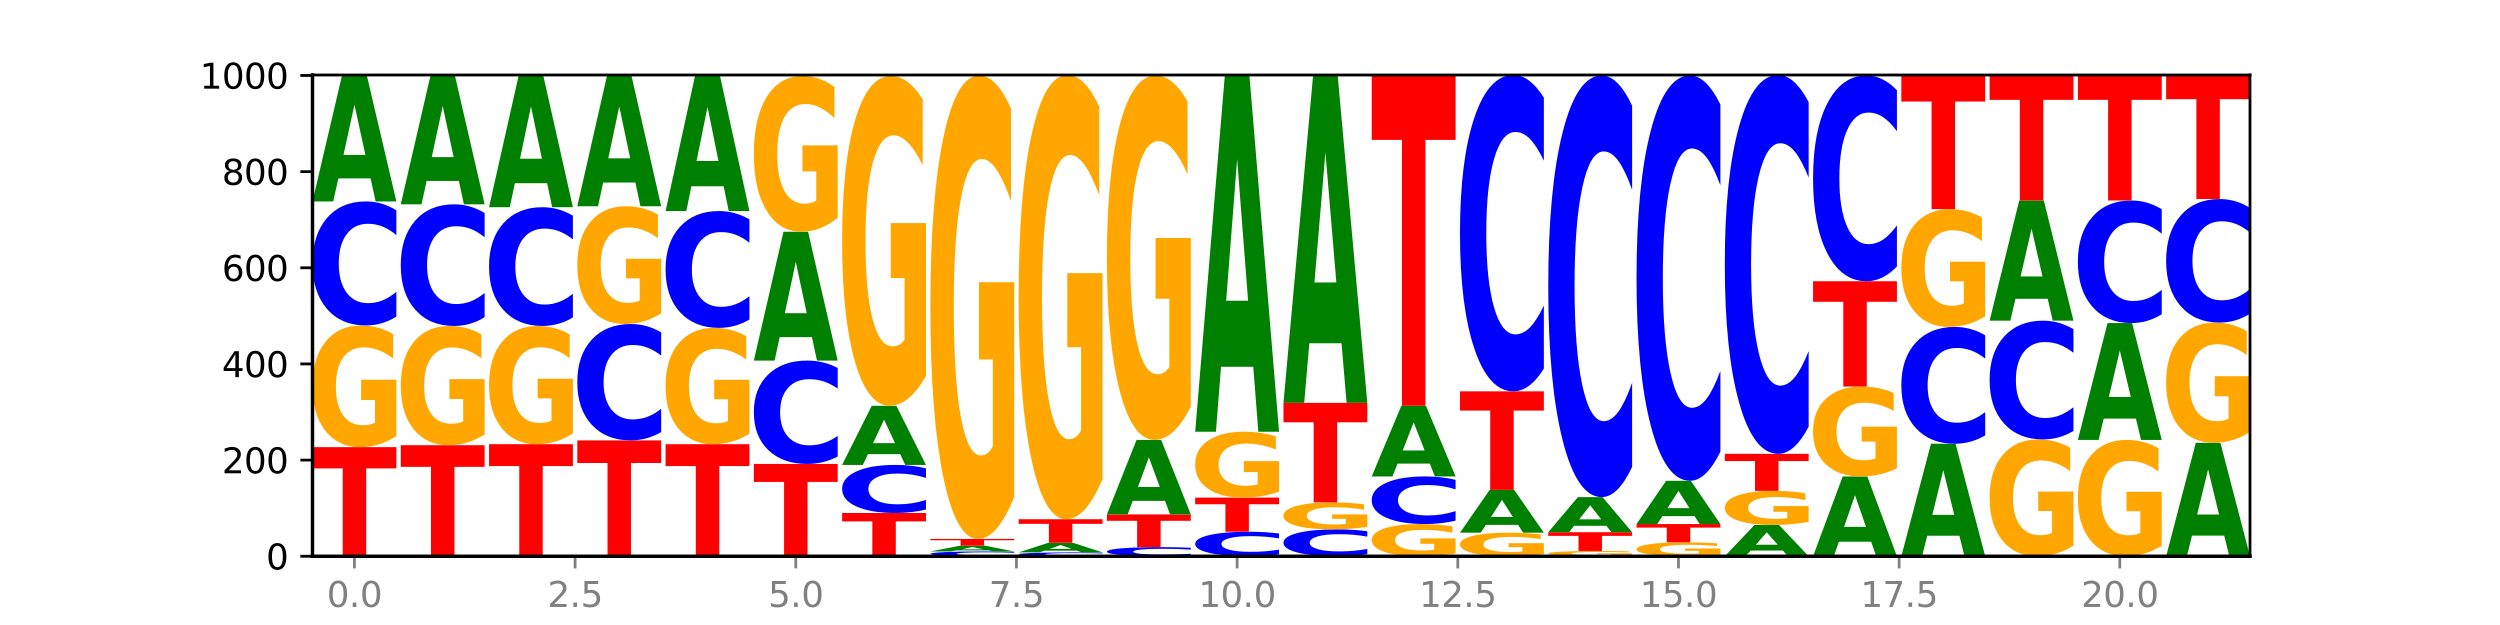 <?xml version="1.0" encoding="utf-8" standalone="no"?>
<!DOCTYPE svg PUBLIC "-//W3C//DTD SVG 1.1//EN"
  "http://www.w3.org/Graphics/SVG/1.1/DTD/svg11.dtd">
<svg xmlns:xlink="http://www.w3.org/1999/xlink" width="720pt" height="180pt" viewBox="0 0 720 180" xmlns="http://www.w3.org/2000/svg" version="1.1">
 <defs>
  <style type="text/css">*{stroke-linejoin: round; stroke-linecap: butt}</style>
 </defs>
 <g id="figure_1">
  <g id="patch_1">
   <path d="M 0 180 
L 720 180 
L 720 0 
L 0 0 
z
" style="fill: #ffffff"/>
  </g>
  <g id="axes_1">
   <g id="patch_2">
    <path d="M 90 160.2 
L 648 160.2 
L 648 21.6 
L 90 21.6 
z
" style="fill: #ffffff"/>
   </g>
   <g id="line2d_1">
    <path d="M 90 160.2 
L 648 160.2 
" clip-path="url(#p406458eb1f)" style="fill: none; stroke: #000000; stroke-width: 0.5; stroke-linecap: square"/>
   </g>
   <g id="patch_3">
    <path d="M 90 128.769 
L 114.15 128.769 
L 114.15 134.899 
L 105.462 134.899 
L 105.462 160.2 
L 98.705 160.2 
L 98.705 134.899 
L 90 134.899 
L 90 128.769 
z
" clip-path="url(#p406458eb1f)" style="fill: #ff0000"/>
   </g>
   <g id="patch_4">
    <path d="M 114.15 125.6 
Q 111.715 127.184 109.095 127.98 
Q 106.475 128.769 103.683 128.769 
Q 97.372 128.769 93.686 124.051 
Q 90 119.333 90 111.265 
Q 90 103.102 93.751 98.42 
Q 97.507 93.738 104.04 93.738 
Q 106.557 93.738 108.862 94.375 
Q 111.173 95.005 113.219 96.249 
L 113.219 103.232 
Q 111.109 101.633 109.019 100.844 
Q 106.93 100.048 104.83 100.048 
Q 100.944 100.048 98.839 102.957 
Q 96.733 105.859 96.733 111.265 
Q 96.733 116.62 98.763 119.543 
Q 100.792 122.459 104.527 122.459 
Q 105.545 122.459 106.416 122.293 
Q 107.287 122.119 107.98 121.757 
L 107.98 115.201 
L 104.002 115.201 
L 104.002 109.362 
L 114.15 109.362 
L 114.15 125.6 
z
" clip-path="url(#p406458eb1f)" style="fill: #ffa600"/>
   </g>
   <g id="patch_5">
    <path d="M 114.15 91.178 
Q 112.13 92.447 109.946 93.089 
Q 107.761 93.738 105.382 93.738 
Q 98.287 93.738 94.144 88.927 
Q 90 84.116 90 75.888 
Q 90 67.631 94.144 62.827 
Q 98.287 58.015 105.382 58.015 
Q 107.761 58.015 109.946 58.665 
Q 112.13 59.307 114.15 60.576 
L 114.15 67.697 
Q 112.112 66.015 110.134 65.232 
Q 108.157 64.45 105.972 64.45 
Q 102.054 64.45 99.809 67.498 
Q 97.569 70.538 97.569 75.888 
Q 97.569 81.216 99.809 84.263 
Q 102.054 87.304 105.972 87.304 
Q 108.157 87.304 110.134 86.522 
Q 112.112 85.732 114.15 84.049 
L 114.15 91.178 
z
" clip-path="url(#p406458eb1f)" style="fill: #0000ff"/>
   </g>
   <g id="patch_6">
    <path d="M 106.729 51.382 
L 97.441 51.382 
L 95.975 58.015 
L 90 58.015 
L 98.532 21.6 
L 105.618 21.6 
L 114.15 58.015 
L 108.181 58.015 
L 106.729 51.382 
z
M 98.922 44.623 
L 105.233 44.623 
L 102.083 30.138 
L 98.922 44.623 
z
" clip-path="url(#p406458eb1f)" style="fill: #008000"/>
   </g>
   <g id="patch_7">
    <path d="M 115.421 128.215 
L 139.572 128.215 
L 139.572 134.453 
L 130.883 134.453 
L 130.883 160.2 
L 124.127 160.2 
L 124.127 134.453 
L 115.421 134.453 
L 115.421 128.215 
z
" clip-path="url(#p406458eb1f)" style="fill: #ff0000"/>
   </g>
   <g id="patch_8">
    <path d="M 139.572 125.109 
Q 137.136 126.662 134.517 127.442 
Q 131.897 128.215 129.104 128.215 
Q 122.793 128.215 119.107 123.591 
Q 115.421 118.966 115.421 111.057 
Q 115.421 103.056 119.172 98.466 
Q 122.928 93.877 129.461 93.877 
Q 131.978 93.877 134.284 94.501 
Q 136.595 95.118 138.641 96.338 
L 138.641 103.183 
Q 136.53 101.616 134.441 100.843 
Q 132.352 100.062 130.252 100.062 
Q 126.365 100.062 124.26 102.914 
Q 122.154 105.758 122.154 111.057 
Q 122.154 116.306 124.184 119.171 
Q 126.214 122.03 129.948 122.03 
Q 130.966 122.03 131.837 121.867 
Q 132.709 121.697 133.402 121.342 
L 133.402 114.916 
L 129.423 114.916 
L 129.423 109.191 
L 139.572 109.191 
L 139.572 125.109 
z
" clip-path="url(#p406458eb1f)" style="fill: #ffa600"/>
   </g>
   <g id="patch_9">
    <path d="M 139.572 91.366 
Q 137.552 92.611 135.367 93.24 
Q 133.183 93.877 130.804 93.877 
Q 123.709 93.877 119.565 89.159 
Q 115.421 84.441 115.421 76.372 
Q 115.421 68.275 119.565 63.564 
Q 123.709 58.846 130.804 58.846 
Q 133.183 58.846 135.367 59.483 
Q 137.552 60.113 139.572 61.357 
L 139.572 68.34 
Q 137.533 66.69 135.556 65.923 
Q 133.578 65.156 131.394 65.156 
Q 127.475 65.156 125.23 68.145 
Q 122.991 71.126 122.991 76.372 
Q 122.991 81.597 125.23 84.586 
Q 127.475 87.567 131.394 87.567 
Q 133.578 87.567 135.556 86.8 
Q 137.533 86.026 139.572 84.376 
L 139.572 91.366 
z
" clip-path="url(#p406458eb1f)" style="fill: #0000ff"/>
   </g>
   <g id="patch_10">
    <path d="M 132.15 52.112 
L 122.863 52.112 
L 121.396 58.846 
L 115.421 58.846 
L 123.954 21.877 
L 131.039 21.877 
L 139.572 58.846 
L 133.602 58.846 
L 132.15 52.112 
z
M 124.344 45.25 
L 130.654 45.25 
L 127.504 30.545 
L 124.344 45.25 
z
" clip-path="url(#p406458eb1f)" style="fill: #008000"/>
   </g>
   <g id="patch_11">
    <path d="M 140.843 127.938 
L 164.993 127.938 
L 164.993 134.23 
L 156.305 134.23 
L 156.305 160.2 
L 149.548 160.2 
L 149.548 134.23 
L 140.843 134.23 
L 140.843 127.938 
z
" clip-path="url(#p406458eb1f)" style="fill: #ff0000"/>
   </g>
   <g id="patch_12">
    <path d="M 164.993 124.857 
Q 162.558 126.398 159.938 127.172 
Q 157.318 127.938 154.525 127.938 
Q 148.215 127.938 144.529 123.351 
Q 140.843 118.763 140.843 110.918 
Q 140.843 102.982 144.594 98.429 
Q 148.35 93.877 154.883 93.877 
Q 157.4 93.877 159.705 94.496 
Q 162.016 95.108 164.062 96.318 
L 164.062 103.108 
Q 161.951 101.553 159.862 100.786 
Q 157.773 100.012 155.673 100.012 
Q 151.787 100.012 149.681 102.841 
Q 147.576 105.662 147.576 110.918 
Q 147.576 116.125 149.606 118.967 
Q 151.635 121.803 155.37 121.803 
Q 156.387 121.803 157.259 121.641 
Q 158.13 121.472 158.823 121.121 
L 158.823 114.746 
L 154.845 114.746 
L 154.845 109.068 
L 164.993 109.068 
L 164.993 124.857 
z
" clip-path="url(#p406458eb1f)" style="fill: #ffa600"/>
   </g>
   <g id="patch_13">
    <path d="M 164.993 91.425 
Q 162.973 92.641 160.789 93.255 
Q 158.604 93.877 156.225 93.877 
Q 149.13 93.877 144.987 89.271 
Q 140.843 84.665 140.843 76.788 
Q 140.843 68.882 144.987 64.283 
Q 149.13 59.677 156.225 59.677 
Q 158.604 59.677 160.789 60.299 
Q 162.973 60.913 164.993 62.128 
L 164.993 68.946 
Q 162.955 67.335 160.977 66.586 
Q 159 65.837 156.815 65.837 
Q 152.897 65.837 150.651 68.755 
Q 148.412 71.666 148.412 76.788 
Q 148.412 81.888 150.651 84.806 
Q 152.897 87.717 156.815 87.717 
Q 159 87.717 160.977 86.968 
Q 162.955 86.212 164.993 84.601 
L 164.993 91.425 
z
" clip-path="url(#p406458eb1f)" style="fill: #0000ff"/>
   </g>
   <g id="patch_14">
    <path d="M 157.572 52.766 
L 148.284 52.766 
L 146.817 59.677 
L 140.843 59.677 
L 149.375 21.738 
L 156.461 21.738 
L 164.993 59.677 
L 159.023 59.677 
L 157.572 52.766 
z
M 149.765 45.724 
L 156.076 45.724 
L 152.925 30.634 
L 149.765 45.724 
z
" clip-path="url(#p406458eb1f)" style="fill: #008000"/>
   </g>
   <g id="patch_15">
    <path d="M 166.264 126.831 
L 190.415 126.831 
L 190.415 133.339 
L 181.726 133.339 
L 181.726 160.2 
L 174.97 160.2 
L 174.97 133.339 
L 166.264 133.339 
L 166.264 126.831 
z
" clip-path="url(#p406458eb1f)" style="fill: #ff0000"/>
   </g>
   <g id="patch_16">
    <path d="M 190.415 124.429 
Q 188.394 125.619 186.21 126.222 
Q 184.026 126.831 181.646 126.831 
Q 174.552 126.831 170.408 122.318 
Q 166.264 117.805 166.264 110.087 
Q 166.264 102.342 170.408 97.836 
Q 174.552 93.323 181.646 93.323 
Q 184.026 93.323 186.21 93.932 
Q 188.394 94.534 190.415 95.725 
L 190.415 102.404 
Q 188.376 100.826 186.399 100.092 
Q 184.421 99.359 182.237 99.359 
Q 178.318 99.359 176.073 102.217 
Q 173.834 105.069 173.834 110.087 
Q 173.834 115.085 176.073 117.943 
Q 178.318 120.795 182.237 120.795 
Q 184.421 120.795 186.399 120.061 
Q 188.376 119.321 190.415 117.743 
L 190.415 124.429 
z
" clip-path="url(#p406458eb1f)" style="fill: #0000ff"/>
   </g>
   <g id="patch_17">
    <path d="M 190.415 90.254 
Q 187.979 91.788 185.359 92.559 
Q 182.74 93.323 179.947 93.323 
Q 173.636 93.323 169.95 88.754 
Q 166.264 84.185 166.264 76.372 
Q 166.264 68.468 170.015 63.934 
Q 173.771 59.4 180.304 59.4 
Q 182.821 59.4 185.127 60.017 
Q 187.438 60.626 189.484 61.832 
L 189.484 68.594 
Q 187.373 67.045 185.284 66.281 
Q 183.194 65.51 181.094 65.51 
Q 177.208 65.51 175.103 68.327 
Q 172.997 71.137 172.997 76.372 
Q 172.997 81.558 175.027 84.389 
Q 177.057 87.213 180.791 87.213 
Q 181.809 87.213 182.68 87.051 
Q 183.552 86.883 184.244 86.533 
L 184.244 80.184 
L 180.266 80.184 
L 180.266 74.529 
L 190.415 74.529 
L 190.415 90.254 
z
" clip-path="url(#p406458eb1f)" style="fill: #ffa600"/>
   </g>
   <g id="patch_18">
    <path d="M 182.993 52.564 
L 173.705 52.564 
L 172.239 59.4 
L 166.264 59.4 
L 174.797 21.877 
L 181.882 21.877 
L 190.415 59.4 
L 184.445 59.4 
L 182.993 52.564 
z
M 175.187 45.6 
L 181.497 45.6 
L 178.347 30.675 
L 175.187 45.6 
z
" clip-path="url(#p406458eb1f)" style="fill: #008000"/>
   </g>
   <g id="patch_19">
    <path d="M 191.686 127.938 
L 215.836 127.938 
L 215.836 134.23 
L 207.147 134.23 
L 207.147 160.2 
L 200.391 160.2 
L 200.391 134.23 
L 191.686 134.23 
L 191.686 127.938 
z
" clip-path="url(#p406458eb1f)" style="fill: #ff0000"/>
   </g>
   <g id="patch_20">
    <path d="M 215.836 124.907 
Q 213.4 126.423 210.781 127.184 
Q 208.161 127.938 205.368 127.938 
Q 199.057 127.938 195.372 123.426 
Q 191.686 118.913 191.686 111.195 
Q 191.686 103.387 195.436 98.909 
Q 199.193 94.431 205.726 94.431 
Q 208.242 94.431 210.548 95.04 
Q 212.859 95.642 214.905 96.833 
L 214.905 103.512 
Q 212.794 101.982 210.705 101.228 
Q 208.616 100.466 206.516 100.466 
Q 202.63 100.466 200.524 103.249 
Q 198.419 106.025 198.419 111.195 
Q 198.419 116.317 200.448 119.113 
Q 202.478 121.903 206.213 121.903 
Q 207.23 121.903 208.102 121.744 
Q 208.973 121.577 209.666 121.231 
L 209.666 114.96 
L 205.688 114.96 
L 205.688 109.375 
L 215.836 109.375 
L 215.836 124.907 
z
" clip-path="url(#p406458eb1f)" style="fill: #ffa600"/>
   </g>
   <g id="patch_21">
    <path d="M 215.836 92.019 
Q 213.816 93.214 211.631 93.819 
Q 209.447 94.431 207.068 94.431 
Q 199.973 94.431 195.829 89.899 
Q 191.686 85.368 191.686 77.618 
Q 191.686 69.841 195.829 65.316 
Q 199.973 60.785 207.068 60.785 
Q 209.447 60.785 211.631 61.396 
Q 213.816 62.001 215.836 63.196 
L 215.836 69.903 
Q 213.798 68.319 211.82 67.582 
Q 209.843 66.845 207.658 66.845 
Q 203.74 66.845 201.494 69.716 
Q 199.255 72.579 199.255 77.618 
Q 199.255 82.636 201.494 85.507 
Q 203.74 88.37 207.658 88.37 
Q 209.843 88.37 211.82 87.633 
Q 213.798 86.89 215.836 85.305 
L 215.836 92.019 
z
" clip-path="url(#p406458eb1f)" style="fill: #0000ff"/>
   </g>
   <g id="patch_22">
    <path d="M 208.415 53.646 
L 199.127 53.646 
L 197.66 60.785 
L 191.686 60.785 
L 200.218 21.6 
L 207.304 21.6 
L 215.836 60.785 
L 209.866 60.785 
L 208.415 53.646 
z
M 200.608 46.374 
L 206.918 46.374 
L 203.768 30.787 
L 200.608 46.374 
z
" clip-path="url(#p406458eb1f)" style="fill: #008000"/>
   </g>
   <g id="patch_23">
    <path d="M 217.107 133.615 
L 241.257 133.615 
L 241.257 138.8 
L 232.569 138.8 
L 232.569 160.2 
L 225.812 160.2 
L 225.812 138.8 
L 217.107 138.8 
L 217.107 133.615 
z
" clip-path="url(#p406458eb1f)" style="fill: #ff0000"/>
   </g>
   <g id="patch_24">
    <path d="M 241.257 131.482 
Q 239.237 132.539 237.053 133.074 
Q 234.868 133.615 232.489 133.615 
Q 225.394 133.615 221.251 129.606 
Q 217.107 125.597 217.107 118.74 
Q 217.107 111.859 221.251 107.856 
Q 225.394 103.846 232.489 103.846 
Q 234.868 103.846 237.053 104.387 
Q 239.237 104.922 241.257 105.98 
L 241.257 111.914 
Q 239.219 110.512 237.241 109.86 
Q 235.264 109.208 233.08 109.208 
Q 229.161 109.208 226.916 111.748 
Q 224.676 114.282 224.676 118.74 
Q 224.676 123.18 226.916 125.72 
Q 229.161 128.253 233.08 128.253 
Q 235.264 128.253 237.241 127.601 
Q 239.219 126.943 241.257 125.541 
L 241.257 131.482 
z
" clip-path="url(#p406458eb1f)" style="fill: #0000ff"/>
   </g>
   <g id="patch_25">
    <path d="M 233.836 97.086 
L 224.548 97.086 
L 223.082 103.846 
L 217.107 103.846 
L 225.639 66.738 
L 232.725 66.738 
L 241.257 103.846 
L 235.288 103.846 
L 233.836 97.086 
z
M 226.03 90.199 
L 232.34 90.199 
L 229.19 75.439 
L 226.03 90.199 
z
" clip-path="url(#p406458eb1f)" style="fill: #008000"/>
   </g>
   <g id="patch_26">
    <path d="M 241.257 62.68 
Q 238.822 64.709 236.202 65.728 
Q 233.583 66.738 230.79 66.738 
Q 224.479 66.738 220.793 60.696 
Q 217.107 54.654 217.107 44.322 
Q 217.107 33.868 220.858 27.873 
Q 224.614 21.877 231.147 21.877 
Q 233.664 21.877 235.969 22.692 
Q 238.281 23.499 240.326 25.093 
L 240.326 34.035 
Q 238.216 31.987 236.126 30.977 
Q 234.037 29.958 231.937 29.958 
Q 228.051 29.958 225.946 33.683 
Q 223.84 37.399 223.84 44.322 
Q 223.84 51.179 225.87 54.923 
Q 227.899 58.658 231.634 58.658 
Q 232.652 58.658 233.523 58.444 
Q 234.394 58.222 235.087 57.759 
L 235.087 49.363 
L 231.109 49.363 
L 231.109 41.884 
L 241.257 41.884 
L 241.257 62.68 
z
" clip-path="url(#p406458eb1f)" style="fill: #ffa600"/>
   </g>
   <g id="patch_27">
    <path d="M 242.528 147.738 
L 266.679 147.738 
L 266.679 150.169 
L 257.99 150.169 
L 257.99 160.2 
L 251.234 160.2 
L 251.234 150.169 
L 242.528 150.169 
L 242.528 147.738 
z
" clip-path="url(#p406458eb1f)" style="fill: #ff0000"/>
   </g>
   <g id="patch_28">
    <path d="M 266.679 146.746 
Q 264.659 147.238 262.474 147.487 
Q 260.29 147.738 257.911 147.738 
Q 250.816 147.738 246.672 145.874 
Q 242.528 144.009 242.528 140.82 
Q 242.528 137.619 246.672 135.757 
Q 250.816 133.892 257.911 133.892 
Q 260.29 133.892 262.474 134.144 
Q 264.659 134.393 266.679 134.885 
L 266.679 137.645 
Q 264.64 136.993 262.663 136.69 
Q 260.685 136.386 258.501 136.386 
Q 254.582 136.386 252.337 137.568 
Q 250.098 138.746 250.098 140.82 
Q 250.098 142.885 252.337 144.066 
Q 254.582 145.244 258.501 145.244 
Q 260.685 145.244 262.663 144.941 
Q 264.64 144.635 266.679 143.983 
L 266.679 146.746 
z
" clip-path="url(#p406458eb1f)" style="fill: #0000ff"/>
   </g>
   <g id="patch_29">
    <path d="M 259.257 130.79 
L 249.97 130.79 
L 248.503 133.892 
L 242.528 133.892 
L 251.061 116.862 
L 258.146 116.862 
L 266.679 133.892 
L 260.709 133.892 
L 259.257 130.79 
z
M 251.451 127.629 
L 257.761 127.629 
L 254.611 120.855 
L 251.451 127.629 
z
" clip-path="url(#p406458eb1f)" style="fill: #008000"/>
   </g>
   <g id="patch_30">
    <path d="M 266.679 108.268 
Q 264.243 112.565 261.624 114.723 
Q 259.004 116.862 256.211 116.862 
Q 249.9 116.862 246.214 104.069 
Q 242.528 91.276 242.528 69.399 
Q 242.528 47.266 246.279 34.572 
Q 250.036 21.877 256.568 21.877 
Q 259.085 21.877 261.391 23.604 
Q 263.702 25.311 265.748 28.685 
L 265.748 47.62 
Q 263.637 43.283 261.548 41.145 
Q 259.459 38.986 257.359 38.986 
Q 253.472 38.986 251.367 46.874 
Q 249.262 54.742 249.262 69.399 
Q 249.262 83.918 251.291 91.845 
Q 253.321 99.752 257.055 99.752 
Q 258.073 99.752 258.944 99.301 
Q 259.816 98.83 260.509 97.849 
L 260.509 80.072 
L 256.53 80.072 
L 256.53 64.238 
L 266.679 64.238 
L 266.679 108.268 
z
" clip-path="url(#p406458eb1f)" style="fill: #ffa600"/>
   </g>
   <g id="patch_31">
    <path d="M 292.1 160.101 
Q 290.08 160.15 287.896 160.175 
Q 285.711 160.2 283.332 160.2 
Q 276.237 160.2 272.094 160.014 
Q 267.95 159.827 267.95 159.508 
Q 267.95 159.188 272.094 159.002 
Q 276.237 158.815 283.332 158.815 
Q 285.711 158.815 287.896 158.841 
Q 290.08 158.865 292.1 158.915 
L 292.1 159.191 
Q 290.062 159.125 288.084 159.095 
Q 286.107 159.065 283.922 159.065 
Q 280.004 159.065 277.758 159.183 
Q 275.519 159.301 275.519 159.508 
Q 275.519 159.715 277.758 159.833 
Q 280.004 159.951 283.922 159.951 
Q 286.107 159.951 288.084 159.92 
Q 290.062 159.89 292.1 159.824 
L 292.1 160.101 
z
" clip-path="url(#p406458eb1f)" style="fill: #0000ff"/>
   </g>
   <g id="patch_32">
    <path d="M 284.679 158.513 
L 275.391 158.513 
L 273.925 158.815 
L 267.95 158.815 
L 276.482 157.154 
L 283.568 157.154 
L 292.1 158.815 
L 286.131 158.815 
L 284.679 158.513 
z
M 276.872 158.204 
L 283.183 158.204 
L 280.032 157.543 
L 276.872 158.204 
z
" clip-path="url(#p406458eb1f)" style="fill: #008000"/>
   </g>
   <g id="patch_33">
    <path d="M 267.95 155.215 
L 292.1 155.215 
L 292.1 155.593 
L 283.412 155.593 
L 283.412 157.154 
L 276.655 157.154 
L 276.655 155.593 
L 267.95 155.593 
L 267.95 155.215 
z
" clip-path="url(#p406458eb1f)" style="fill: #ff0000"/>
   </g>
   <g id="patch_34">
    <path d="M 292.1 143.139 
Q 289.665 149.177 287.045 152.21 
Q 284.425 155.215 281.633 155.215 
Q 275.322 155.215 271.636 137.238 
Q 267.95 119.261 267.95 88.518 
Q 267.95 57.417 271.701 39.578 
Q 275.457 21.738 281.99 21.738 
Q 284.507 21.738 286.812 24.165 
Q 289.123 26.564 291.169 31.306 
L 291.169 57.913 
Q 289.058 51.82 286.969 48.814 
Q 284.88 45.781 282.78 45.781 
Q 278.894 45.781 276.788 56.865 
Q 274.683 67.922 274.683 88.518 
Q 274.683 108.922 276.713 120.061 
Q 278.742 131.172 282.477 131.172 
Q 283.494 131.172 284.366 130.538 
Q 285.237 129.877 285.93 128.498 
L 285.93 103.518 
L 281.952 103.518 
L 281.952 81.267 
L 292.1 81.267 
L 292.1 143.139 
z
" clip-path="url(#p406458eb1f)" style="fill: #ffa600"/>
   </g>
   <g id="patch_35">
    <path d="M 317.522 160.121 
Q 315.502 160.16 313.317 160.18 
Q 311.133 160.2 308.754 160.2 
Q 301.659 160.2 297.515 160.051 
Q 293.371 159.902 293.371 159.646 
Q 293.371 159.39 297.515 159.241 
Q 301.659 159.092 308.754 159.092 
Q 311.133 159.092 313.317 159.112 
Q 315.502 159.132 317.522 159.172 
L 317.522 159.393 
Q 315.483 159.34 313.506 159.316 
Q 311.528 159.292 309.344 159.292 
Q 305.425 159.292 303.18 159.386 
Q 300.941 159.481 300.941 159.646 
Q 300.941 159.812 303.18 159.906 
Q 305.425 160 309.344 160 
Q 311.528 160 313.506 159.976 
Q 315.483 159.952 317.522 159.9 
L 317.522 160.121 
z
" clip-path="url(#p406458eb1f)" style="fill: #0000ff"/>
   </g>
   <g id="patch_36">
    <path d="M 310.1 158.588 
L 300.812 158.588 
L 299.346 159.092 
L 293.371 159.092 
L 301.904 156.323 
L 308.989 156.323 
L 317.522 159.092 
L 311.552 159.092 
L 310.1 158.588 
z
M 302.294 158.074 
L 308.604 158.074 
L 305.454 156.972 
L 302.294 158.074 
z
" clip-path="url(#p406458eb1f)" style="fill: #008000"/>
   </g>
   <g id="patch_37">
    <path d="M 293.371 149.538 
L 317.522 149.538 
L 317.522 150.862 
L 308.833 150.862 
L 308.833 156.323 
L 302.077 156.323 
L 302.077 150.862 
L 293.371 150.862 
L 293.371 149.538 
z
" clip-path="url(#p406458eb1f)" style="fill: #ff0000"/>
   </g>
   <g id="patch_38">
    <path d="M 317.522 137.963 
Q 315.086 143.751 312.466 146.658 
Q 309.847 149.538 307.054 149.538 
Q 300.743 149.538 297.057 132.307 
Q 293.371 115.076 293.371 85.609 
Q 293.371 55.798 297.122 38.699 
Q 300.878 21.6 307.411 21.6 
Q 309.928 21.6 312.234 23.926 
Q 314.545 26.225 316.591 30.771 
L 316.591 56.274 
Q 314.48 50.433 312.391 47.552 
Q 310.301 44.645 308.201 44.645 
Q 304.315 44.645 302.21 55.269 
Q 300.104 65.867 300.104 85.609 
Q 300.104 105.166 302.134 115.843 
Q 304.164 126.493 307.898 126.493 
Q 308.916 126.493 309.787 125.885 
Q 310.659 125.251 311.351 123.93 
L 311.351 99.986 
L 307.373 99.986 
L 307.373 78.658 
L 317.522 78.658 
L 317.522 137.963 
z
" clip-path="url(#p406458eb1f)" style="fill: #ffa600"/>
   </g>
   <g id="patch_39">
    <path d="M 342.943 160.011 
Q 340.923 160.105 338.738 160.152 
Q 336.554 160.2 334.175 160.2 
Q 327.08 160.2 322.936 159.846 
Q 318.793 159.491 318.793 158.885 
Q 318.793 158.277 322.936 157.924 
Q 327.08 157.569 334.175 157.569 
Q 336.554 157.569 338.738 157.617 
Q 340.923 157.664 342.943 157.758 
L 342.943 158.282 
Q 340.905 158.158 338.927 158.101 
Q 336.95 158.043 334.765 158.043 
Q 330.847 158.043 328.601 158.268 
Q 326.362 158.491 326.362 158.885 
Q 326.362 159.278 328.601 159.502 
Q 330.847 159.726 334.765 159.726 
Q 336.95 159.726 338.927 159.669 
Q 340.905 159.61 342.943 159.486 
L 342.943 160.011 
z
" clip-path="url(#p406458eb1f)" style="fill: #0000ff"/>
   </g>
   <g id="patch_40">
    <path d="M 318.793 148.154 
L 342.943 148.154 
L 342.943 149.99 
L 334.255 149.99 
L 334.255 157.569 
L 327.498 157.569 
L 327.498 149.99 
L 318.793 149.99 
L 318.793 148.154 
z
" clip-path="url(#p406458eb1f)" style="fill: #ff0000"/>
   </g>
   <g id="patch_41">
    <path d="M 335.522 144.244 
L 326.234 144.244 
L 324.767 148.154 
L 318.793 148.154 
L 327.325 126.692 
L 334.411 126.692 
L 342.943 148.154 
L 336.973 148.154 
L 335.522 144.244 
z
M 327.715 140.261 
L 334.026 140.261 
L 330.875 131.724 
L 327.715 140.261 
z
" clip-path="url(#p406458eb1f)" style="fill: #008000"/>
   </g>
   <g id="patch_42">
    <path d="M 342.943 117.196 
Q 340.507 121.944 337.888 124.329 
Q 335.268 126.692 332.475 126.692 
Q 326.164 126.692 322.479 112.557 
Q 318.793 98.421 318.793 74.248 
Q 318.793 49.793 322.544 35.766 
Q 326.3 21.738 332.833 21.738 
Q 335.349 21.738 337.655 23.646 
Q 339.966 25.532 342.012 29.261 
L 342.012 50.183 
Q 339.901 45.392 337.812 43.028 
Q 335.723 40.644 333.623 40.644 
Q 329.737 40.644 327.631 49.359 
Q 325.526 58.053 325.526 74.248 
Q 325.526 90.291 327.555 99.05 
Q 329.585 107.787 333.32 107.787 
Q 334.337 107.787 335.209 107.289 
Q 336.08 106.768 336.773 105.684 
L 336.773 86.042 
L 332.795 86.042 
L 332.795 68.546 
L 342.943 68.546 
L 342.943 117.196 
z
" clip-path="url(#p406458eb1f)" style="fill: #ffa600"/>
   </g>
   <g id="patch_43">
    <path d="M 368.364 159.694 
Q 366.344 159.945 364.16 160.072 
Q 361.975 160.2 359.596 160.2 
Q 352.502 160.2 348.358 159.249 
Q 344.214 158.298 344.214 156.671 
Q 344.214 155.039 348.358 154.09 
Q 352.502 153.138 359.596 153.138 
Q 361.975 153.138 364.16 153.267 
Q 366.344 153.394 368.364 153.645 
L 368.364 155.052 
Q 366.326 154.72 364.349 154.565 
Q 362.371 154.41 360.187 154.41 
Q 356.268 154.41 354.023 155.013 
Q 351.784 155.614 351.784 156.671 
Q 351.784 157.725 354.023 158.327 
Q 356.268 158.928 360.187 158.928 
Q 362.371 158.928 364.349 158.773 
Q 366.326 158.617 368.364 158.285 
L 368.364 159.694 
z
" clip-path="url(#p406458eb1f)" style="fill: #0000ff"/>
   </g>
   <g id="patch_44">
    <path d="M 344.214 143.308 
L 368.364 143.308 
L 368.364 145.225 
L 359.676 145.225 
L 359.676 153.138 
L 352.919 153.138 
L 352.919 145.225 
L 344.214 145.225 
L 344.214 143.308 
z
" clip-path="url(#p406458eb1f)" style="fill: #ff0000"/>
   </g>
   <g id="patch_45">
    <path d="M 368.364 141.591 
Q 365.929 142.45 363.309 142.881 
Q 360.69 143.308 357.897 143.308 
Q 351.586 143.308 347.9 140.753 
Q 344.214 138.198 344.214 133.829 
Q 344.214 129.409 347.965 126.874 
Q 351.721 124.338 358.254 124.338 
Q 360.771 124.338 363.077 124.683 
Q 365.388 125.024 367.434 125.698 
L 367.434 129.479 
Q 365.323 128.613 363.233 128.186 
Q 361.144 127.755 359.044 127.755 
Q 355.158 127.755 353.053 129.331 
Q 350.947 130.902 350.947 133.829 
Q 350.947 136.729 352.977 138.312 
Q 355.007 139.891 358.741 139.891 
Q 359.759 139.891 360.63 139.801 
Q 361.501 139.707 362.194 139.511 
L 362.194 135.961 
L 358.216 135.961 
L 358.216 132.798 
L 368.364 132.798 
L 368.364 141.591 
z
" clip-path="url(#p406458eb1f)" style="fill: #ffa600"/>
   </g>
   <g id="patch_46">
    <path d="M 360.943 105.648 
L 351.655 105.648 
L 350.189 124.338 
L 344.214 124.338 
L 352.746 21.738 
L 359.832 21.738 
L 368.364 124.338 
L 362.395 124.338 
L 360.943 105.648 
z
M 353.137 86.606 
L 359.447 86.606 
L 356.297 45.794 
L 353.137 86.606 
z
" clip-path="url(#p406458eb1f)" style="fill: #008000"/>
   </g>
   <g id="patch_47">
    <path d="M 393.786 159.644 
Q 391.766 159.92 389.581 160.059 
Q 387.397 160.2 385.018 160.2 
Q 377.923 160.2 373.779 159.156 
Q 369.636 158.111 369.636 156.325 
Q 369.636 154.533 373.779 153.49 
Q 377.923 152.446 385.018 152.446 
Q 387.397 152.446 389.581 152.587 
Q 391.766 152.726 393.786 153.002 
L 393.786 154.548 
Q 391.747 154.182 389.77 154.013 
Q 387.792 153.843 385.608 153.843 
Q 381.689 153.843 379.444 154.504 
Q 377.205 155.164 377.205 156.325 
Q 377.205 157.482 379.444 158.143 
Q 381.689 158.803 385.608 158.803 
Q 387.792 158.803 389.77 158.634 
Q 391.747 158.462 393.786 158.097 
L 393.786 159.644 
z
" clip-path="url(#p406458eb1f)" style="fill: #0000ff"/>
   </g>
   <g id="patch_48">
    <path d="M 393.786 151.745 
Q 391.35 152.095 388.731 152.272 
Q 386.111 152.446 383.318 152.446 
Q 377.007 152.446 373.321 151.402 
Q 369.636 150.358 369.636 148.572 
Q 369.636 146.765 373.386 145.729 
Q 377.143 144.692 383.675 144.692 
Q 386.192 144.692 388.498 144.833 
Q 390.809 144.973 392.855 145.248 
L 392.855 146.794 
Q 390.744 146.44 388.655 146.265 
Q 386.566 146.089 384.466 146.089 
Q 380.58 146.089 378.474 146.733 
Q 376.369 147.375 376.369 148.572 
Q 376.369 149.757 378.398 150.404 
Q 380.428 151.049 384.163 151.049 
Q 385.18 151.049 386.051 151.013 
Q 386.923 150.974 387.616 150.894 
L 387.616 149.443 
L 383.638 149.443 
L 383.638 148.15 
L 393.786 148.15 
L 393.786 151.745 
z
" clip-path="url(#p406458eb1f)" style="fill: #ffa600"/>
   </g>
   <g id="patch_49">
    <path d="M 369.636 116.031 
L 393.786 116.031 
L 393.786 121.621 
L 385.097 121.621 
L 385.097 144.692 
L 378.341 144.692 
L 378.341 121.621 
L 369.636 121.621 
L 369.636 116.031 
z
" clip-path="url(#p406458eb1f)" style="fill: #ff0000"/>
   </g>
   <g id="patch_50">
    <path d="M 386.364 98.854 
L 377.077 98.854 
L 375.61 116.031 
L 369.636 116.031 
L 378.168 21.738 
L 385.254 21.738 
L 393.786 116.031 
L 387.816 116.031 
L 386.364 98.854 
z
M 378.558 81.353 
L 384.868 81.353 
L 381.718 43.846 
L 378.558 81.353 
z
" clip-path="url(#p406458eb1f)" style="fill: #008000"/>
   </g>
   <g id="patch_51">
    <path d="M 419.207 159.361 
Q 416.772 159.78 414.152 159.991 
Q 411.532 160.2 408.74 160.2 
Q 402.429 160.2 398.743 158.951 
Q 395.057 157.701 395.057 155.564 
Q 395.057 153.403 398.808 152.163 
Q 402.564 150.923 409.097 150.923 
Q 411.614 150.923 413.919 151.092 
Q 416.23 151.258 418.276 151.588 
L 418.276 153.437 
Q 416.165 153.014 414.076 152.805 
Q 411.987 152.594 409.887 152.594 
Q 406.001 152.594 403.895 153.364 
Q 401.79 154.133 401.79 155.564 
Q 401.79 156.982 403.82 157.757 
Q 405.849 158.529 409.584 158.529 
Q 410.601 158.529 411.473 158.485 
Q 412.344 158.439 413.037 158.343 
L 413.037 156.607 
L 409.059 156.607 
L 409.059 155.06 
L 419.207 155.06 
L 419.207 159.361 
z
" clip-path="url(#p406458eb1f)" style="fill: #ffa600"/>
   </g>
   <g id="patch_52">
    <path d="M 419.207 149.941 
Q 417.187 150.428 415.003 150.674 
Q 412.818 150.923 410.439 150.923 
Q 403.344 150.923 399.201 149.077 
Q 395.057 147.231 395.057 144.073 
Q 395.057 140.905 399.201 139.062 
Q 403.344 137.215 410.439 137.215 
Q 412.818 137.215 415.003 137.465 
Q 417.187 137.711 419.207 138.198 
L 419.207 140.93 
Q 417.169 140.285 415.191 139.985 
Q 413.214 139.685 411.029 139.685 
Q 407.111 139.685 404.866 140.854 
Q 402.626 142.021 402.626 144.073 
Q 402.626 146.118 404.866 147.287 
Q 407.111 148.454 411.029 148.454 
Q 413.214 148.454 415.191 148.154 
Q 417.169 147.851 419.207 147.205 
L 419.207 149.941 
z
" clip-path="url(#p406458eb1f)" style="fill: #0000ff"/>
   </g>
   <g id="patch_53">
    <path d="M 411.786 133.508 
L 402.498 133.508 
L 401.032 137.215 
L 395.057 137.215 
L 403.589 116.862 
L 410.675 116.862 
L 419.207 137.215 
L 413.238 137.215 
L 411.786 133.508 
z
M 403.979 129.73 
L 410.29 129.73 
L 407.14 121.634 
L 403.979 129.73 
z
" clip-path="url(#p406458eb1f)" style="fill: #008000"/>
   </g>
   <g id="patch_54">
    <path d="M 395.057 21.738 
L 419.207 21.738 
L 419.207 40.29 
L 410.519 40.29 
L 410.519 116.862 
L 403.762 116.862 
L 403.762 40.29 
L 395.057 40.29 
L 395.057 21.738 
z
" clip-path="url(#p406458eb1f)" style="fill: #ff0000"/>
   </g>
   <g id="patch_55">
    <path d="M 444.629 159.586 
Q 442.193 159.893 439.573 160.047 
Q 436.954 160.2 434.161 160.2 
Q 427.85 160.2 424.164 159.286 
Q 420.478 158.372 420.478 156.81 
Q 420.478 155.229 424.229 154.322 
Q 427.985 153.415 434.518 153.415 
Q 437.035 153.415 439.341 153.539 
Q 441.652 153.661 443.698 153.902 
L 443.698 155.254 
Q 441.587 154.944 439.498 154.792 
Q 437.408 154.637 435.308 154.637 
Q 431.422 154.637 429.317 155.201 
Q 427.211 155.763 427.211 156.81 
Q 427.211 157.847 429.241 158.413 
Q 431.271 158.978 435.005 158.978 
Q 436.023 158.978 436.894 158.946 
Q 437.766 158.912 438.459 158.842 
L 438.459 157.572 
L 434.48 157.572 
L 434.48 156.441 
L 444.629 156.441 
L 444.629 159.586 
z
" clip-path="url(#p406458eb1f)" style="fill: #ffa600"/>
   </g>
   <g id="patch_56">
    <path d="M 437.207 151.171 
L 427.919 151.171 
L 426.453 153.415 
L 420.478 153.415 
L 429.011 141.092 
L 436.096 141.092 
L 444.629 153.415 
L 438.659 153.415 
L 437.207 151.171 
z
M 429.401 148.883 
L 435.711 148.883 
L 432.561 143.982 
L 429.401 148.883 
z
" clip-path="url(#p406458eb1f)" style="fill: #008000"/>
   </g>
   <g id="patch_57">
    <path d="M 420.478 112.708 
L 444.629 112.708 
L 444.629 118.243 
L 435.94 118.243 
L 435.94 141.092 
L 429.184 141.092 
L 429.184 118.243 
L 420.478 118.243 
L 420.478 112.708 
z
" clip-path="url(#p406458eb1f)" style="fill: #ff0000"/>
   </g>
   <g id="patch_58">
    <path d="M 444.629 106.177 
Q 442.609 109.414 440.424 111.052 
Q 438.24 112.708 435.861 112.708 
Q 428.766 112.708 424.622 100.437 
Q 420.478 88.166 420.478 67.182 
Q 420.478 46.122 424.622 33.871 
Q 428.766 21.6 435.861 21.6 
Q 438.24 21.6 440.424 23.256 
Q 442.609 24.894 444.629 28.131 
L 444.629 46.292 
Q 442.59 42.001 440.613 40.006 
Q 438.635 38.011 436.451 38.011 
Q 432.532 38.011 430.287 45.784 
Q 428.048 53.538 428.048 67.182 
Q 428.048 80.77 430.287 88.543 
Q 432.532 96.297 436.451 96.297 
Q 438.635 96.297 440.613 94.302 
Q 442.59 92.288 444.629 87.997 
L 444.629 106.177 
z
" clip-path="url(#p406458eb1f)" style="fill: #0000ff"/>
   </g>
   <g id="patch_59">
    <path d="M 470.05 160.062 
Q 467.615 160.131 464.995 160.166 
Q 462.375 160.2 459.582 160.2 
Q 453.272 160.2 449.586 159.995 
Q 445.9 159.79 445.9 159.439 
Q 445.9 159.084 449.651 158.88 
Q 453.407 158.677 459.94 158.677 
Q 462.456 158.677 464.762 158.705 
Q 467.073 158.732 469.119 158.786 
L 469.119 159.09 
Q 467.008 159.02 464.919 158.986 
Q 462.83 158.951 460.73 158.951 
Q 456.844 158.951 454.738 159.078 
Q 452.633 159.204 452.633 159.439 
Q 452.633 159.672 454.663 159.799 
Q 456.692 159.926 460.427 159.926 
Q 461.444 159.926 462.316 159.918 
Q 463.187 159.911 463.88 159.895 
L 463.88 159.61 
L 459.902 159.61 
L 459.902 159.356 
L 470.05 159.356 
L 470.05 160.062 
z
" clip-path="url(#p406458eb1f)" style="fill: #ffa600"/>
   </g>
   <g id="patch_60">
    <path d="M 445.9 153.277 
L 470.05 153.277 
L 470.05 154.33 
L 461.362 154.33 
L 461.362 158.677 
L 454.605 158.677 
L 454.605 154.33 
L 445.9 154.33 
L 445.9 153.277 
z
" clip-path="url(#p406458eb1f)" style="fill: #ff0000"/>
   </g>
   <g id="patch_61">
    <path d="M 462.629 151.436 
L 453.341 151.436 
L 451.874 153.277 
L 445.9 153.277 
L 454.432 143.169 
L 461.518 143.169 
L 470.05 153.277 
L 464.08 153.277 
L 462.629 151.436 
z
M 454.822 149.56 
L 461.133 149.56 
L 457.982 145.539 
L 454.822 149.56 
z
" clip-path="url(#p406458eb1f)" style="fill: #008000"/>
   </g>
   <g id="patch_62">
    <path d="M 470.05 134.465 
Q 468.03 138.78 465.846 140.962 
Q 463.661 143.169 461.282 143.169 
Q 454.187 143.169 450.043 126.815 
Q 445.9 110.46 445.9 82.491 
Q 445.9 54.423 450.043 38.093 
Q 454.187 21.738 461.282 21.738 
Q 463.661 21.738 465.846 23.946 
Q 468.03 26.128 470.05 30.443 
L 470.05 54.648 
Q 468.012 48.929 466.034 46.27 
Q 464.057 43.612 461.872 43.612 
Q 457.954 43.612 455.708 53.971 
Q 453.469 64.306 453.469 82.491 
Q 453.469 100.602 455.708 110.962 
Q 457.954 121.296 461.872 121.296 
Q 464.057 121.296 466.034 118.637 
Q 468.012 115.953 470.05 110.234 
L 470.05 134.465 
z
" clip-path="url(#p406458eb1f)" style="fill: #0000ff"/>
   </g>
   <g id="patch_63">
    <path d="M 495.472 159.837 
Q 493.036 160.018 490.416 160.11 
Q 487.797 160.2 485.004 160.2 
Q 478.693 160.2 475.007 159.659 
Q 471.321 159.118 471.321 158.194 
Q 471.321 157.258 475.072 156.721 
Q 478.828 156.185 485.361 156.185 
Q 487.878 156.185 490.184 156.258 
Q 492.495 156.33 494.541 156.472 
L 494.541 157.273 
Q 492.43 157.09 490.341 156.999 
Q 488.251 156.908 486.151 156.908 
Q 482.265 156.908 480.16 157.241 
Q 478.054 157.574 478.054 158.194 
Q 478.054 158.807 480.084 159.142 
Q 482.114 159.477 485.848 159.477 
Q 486.866 159.477 487.737 159.458 
Q 488.609 159.438 489.301 159.396 
L 489.301 158.645 
L 485.323 158.645 
L 485.323 157.975 
L 495.472 157.975 
L 495.472 159.837 
z
" clip-path="url(#p406458eb1f)" style="fill: #ffa600"/>
   </g>
   <g id="patch_64">
    <path d="M 471.321 150.923 
L 495.472 150.923 
L 495.472 151.949 
L 486.783 151.949 
L 486.783 156.185 
L 480.027 156.185 
L 480.027 151.949 
L 471.321 151.949 
L 471.321 150.923 
z
" clip-path="url(#p406458eb1f)" style="fill: #ff0000"/>
   </g>
   <g id="patch_65">
    <path d="M 488.05 148.653 
L 478.762 148.653 
L 477.296 150.923 
L 471.321 150.923 
L 479.854 138.462 
L 486.939 138.462 
L 495.472 150.923 
L 489.502 150.923 
L 488.05 148.653 
z
M 480.244 146.34 
L 486.554 146.34 
L 483.404 141.383 
L 480.244 146.34 
z
" clip-path="url(#p406458eb1f)" style="fill: #008000"/>
   </g>
   <g id="patch_66">
    <path d="M 495.472 130.095 
Q 493.451 134.242 491.267 136.34 
Q 489.083 138.462 486.703 138.462 
Q 479.609 138.462 475.465 122.741 
Q 471.321 107.02 471.321 80.136 
Q 471.321 53.156 475.465 37.459 
Q 479.609 21.738 486.703 21.738 
Q 489.083 21.738 491.267 23.86 
Q 493.451 25.958 495.472 30.105 
L 495.472 53.373 
Q 493.433 47.875 491.456 45.319 
Q 489.478 42.764 487.294 42.764 
Q 483.375 42.764 481.13 52.722 
Q 478.891 62.655 478.891 80.136 
Q 478.891 97.545 481.13 107.503 
Q 483.375 117.436 487.294 117.436 
Q 489.478 117.436 491.456 114.881 
Q 493.433 112.301 495.472 106.803 
L 495.472 130.095 
z
" clip-path="url(#p406458eb1f)" style="fill: #0000ff"/>
   </g>
   <g id="patch_67">
    <path d="M 513.472 158.56 
L 504.184 158.56 
L 502.717 160.2 
L 496.743 160.2 
L 505.275 151.2 
L 512.361 151.2 
L 520.893 160.2 
L 514.923 160.2 
L 513.472 158.56 
z
M 505.665 156.89 
L 511.975 156.89 
L 508.825 153.31 
L 505.665 156.89 
z
" clip-path="url(#p406458eb1f)" style="fill: #008000"/>
   </g>
   <g id="patch_68">
    <path d="M 520.893 150.311 
Q 518.457 150.755 515.838 150.979 
Q 513.218 151.2 510.425 151.2 
Q 504.114 151.2 500.428 149.876 
Q 496.743 148.552 496.743 146.288 
Q 496.743 143.997 500.493 142.683 
Q 504.25 141.369 510.782 141.369 
Q 513.299 141.369 515.605 141.548 
Q 517.916 141.725 519.962 142.074 
L 519.962 144.034 
Q 517.851 143.585 515.762 143.363 
Q 513.673 143.14 511.573 143.14 
Q 507.687 143.14 505.581 143.956 
Q 503.476 144.771 503.476 146.288 
Q 503.476 147.79 505.505 148.611 
Q 507.535 149.429 511.27 149.429 
Q 512.287 149.429 513.159 149.382 
Q 514.03 149.334 514.723 149.232 
L 514.723 147.392 
L 510.745 147.392 
L 510.745 145.754 
L 520.893 145.754 
L 520.893 150.311 
z
" clip-path="url(#p406458eb1f)" style="fill: #ffa600"/>
   </g>
   <g id="patch_69">
    <path d="M 496.743 130.708 
L 520.893 130.708 
L 520.893 132.787 
L 512.204 132.787 
L 512.204 141.369 
L 505.448 141.369 
L 505.448 132.787 
L 496.743 132.787 
L 496.743 130.708 
z
" clip-path="url(#p406458eb1f)" style="fill: #ff0000"/>
   </g>
   <g id="patch_70">
    <path d="M 520.893 122.887 
Q 518.873 126.763 516.688 128.724 
Q 514.504 130.708 512.125 130.708 
Q 505.03 130.708 500.886 116.013 
Q 496.743 101.318 496.743 76.188 
Q 496.743 50.967 500.886 36.295 
Q 505.03 21.6 512.125 21.6 
Q 514.504 21.6 516.688 23.583 
Q 518.873 25.544 520.893 29.421 
L 520.893 51.17 
Q 518.855 46.031 516.877 43.642 
Q 514.899 41.253 512.715 41.253 
Q 508.796 41.253 506.551 50.562 
Q 504.312 59.847 504.312 76.188 
Q 504.312 92.46 506.551 101.769 
Q 508.796 111.054 512.715 111.054 
Q 514.899 111.054 516.877 108.665 
Q 518.855 106.254 520.893 101.115 
L 520.893 122.887 
z
" clip-path="url(#p406458eb1f)" style="fill: #0000ff"/>
   </g>
   <g id="patch_71">
    <path d="M 538.893 156.013 
L 529.605 156.013 
L 528.139 160.2 
L 522.164 160.2 
L 530.696 137.215 
L 537.782 137.215 
L 546.314 160.2 
L 540.345 160.2 
L 538.893 156.013 
z
M 531.086 151.747 
L 537.397 151.747 
L 534.247 142.604 
L 531.086 151.747 
z
" clip-path="url(#p406458eb1f)" style="fill: #008000"/>
   </g>
   <g id="patch_72">
    <path d="M 546.314 134.873 
Q 543.879 136.044 541.259 136.632 
Q 538.639 137.215 535.847 137.215 
Q 529.536 137.215 525.85 133.728 
Q 522.164 130.241 522.164 124.277 
Q 522.164 118.244 525.915 114.784 
Q 529.671 111.323 536.204 111.323 
Q 538.721 111.323 541.026 111.794 
Q 543.338 112.259 545.383 113.179 
L 545.383 118.34 
Q 543.273 117.158 541.183 116.575 
Q 539.094 115.987 536.994 115.987 
Q 533.108 115.987 531.003 118.137 
Q 528.897 120.282 528.897 124.277 
Q 528.897 128.235 530.927 130.396 
Q 532.956 132.551 536.691 132.551 
Q 537.709 132.551 538.58 132.428 
Q 539.451 132.3 540.144 132.033 
L 540.144 127.187 
L 536.166 127.187 
L 536.166 122.871 
L 546.314 122.871 
L 546.314 134.873 
z
" clip-path="url(#p406458eb1f)" style="fill: #ffa600"/>
   </g>
   <g id="patch_73">
    <path d="M 522.164 81 
L 546.314 81 
L 546.314 86.914 
L 537.626 86.914 
L 537.626 111.323 
L 530.869 111.323 
L 530.869 86.914 
L 522.164 86.914 
L 522.164 81 
z
" clip-path="url(#p406458eb1f)" style="fill: #ff0000"/>
   </g>
   <g id="patch_74">
    <path d="M 546.314 76.752 
Q 544.294 78.858 542.11 79.923 
Q 539.925 81 537.546 81 
Q 530.451 81 526.308 73.018 
Q 522.164 65.037 522.164 51.388 
Q 522.164 37.689 526.308 29.72 
Q 530.451 21.738 537.546 21.738 
Q 539.925 21.738 542.11 22.816 
Q 544.294 23.881 546.314 25.986 
L 546.314 37.799 
Q 544.276 35.008 542.298 33.711 
Q 540.321 32.413 538.136 32.413 
Q 534.218 32.413 531.973 37.469 
Q 529.733 42.512 529.733 51.388 
Q 529.733 60.226 531.973 65.282 
Q 534.218 70.325 538.136 70.325 
Q 540.321 70.325 542.298 69.028 
Q 544.276 67.718 546.314 64.927 
L 546.314 76.752 
z
" clip-path="url(#p406458eb1f)" style="fill: #0000ff"/>
   </g>
   <g id="patch_75">
    <path d="M 564.314 154.298 
L 555.027 154.298 
L 553.56 160.2 
L 547.585 160.2 
L 556.118 127.8 
L 563.203 127.8 
L 571.736 160.2 
L 565.766 160.2 
L 564.314 154.298 
z
M 556.508 148.284 
L 562.818 148.284 
L 559.668 135.397 
L 556.508 148.284 
z
" clip-path="url(#p406458eb1f)" style="fill: #008000"/>
   </g>
   <g id="patch_76">
    <path d="M 571.736 125.388 
Q 569.716 126.584 567.531 127.188 
Q 565.347 127.8 562.968 127.8 
Q 555.873 127.8 551.729 123.268 
Q 547.585 118.737 547.585 110.987 
Q 547.585 103.21 551.729 98.685 
Q 555.873 94.154 562.968 94.154 
Q 565.347 94.154 567.531 94.765 
Q 569.716 95.37 571.736 96.566 
L 571.736 103.273 
Q 569.697 101.688 567.72 100.951 
Q 565.742 100.214 563.558 100.214 
Q 559.639 100.214 557.394 103.085 
Q 555.155 105.948 555.155 110.987 
Q 555.155 116.005 557.394 118.876 
Q 559.639 121.739 563.558 121.739 
Q 565.742 121.739 567.72 121.003 
Q 569.697 120.259 571.736 118.674 
L 571.736 125.388 
z
" clip-path="url(#p406458eb1f)" style="fill: #0000ff"/>
   </g>
   <g id="patch_77">
    <path d="M 571.736 91.085 
Q 569.3 92.619 566.681 93.39 
Q 564.061 94.154 561.268 94.154 
Q 554.957 94.154 551.271 89.585 
Q 547.585 85.016 547.585 77.203 
Q 547.585 69.298 551.336 64.765 
Q 555.092 60.231 561.625 60.231 
Q 564.142 60.231 566.448 60.847 
Q 568.759 61.457 570.805 62.662 
L 570.805 69.425 
Q 568.694 67.876 566.605 67.112 
Q 564.516 66.341 562.416 66.341 
Q 558.529 66.341 556.424 69.158 
Q 554.319 71.968 554.319 77.203 
Q 554.319 82.388 556.348 85.219 
Q 558.378 88.043 562.112 88.043 
Q 563.13 88.043 564.001 87.882 
Q 564.873 87.714 565.566 87.364 
L 565.566 81.015 
L 561.587 81.015 
L 561.587 75.36 
L 571.736 75.36 
L 571.736 91.085 
z
" clip-path="url(#p406458eb1f)" style="fill: #ffa600"/>
   </g>
   <g id="patch_78">
    <path d="M 547.585 21.738 
L 571.736 21.738 
L 571.736 29.246 
L 563.047 29.246 
L 563.047 60.231 
L 556.291 60.231 
L 556.291 29.246 
L 547.585 29.246 
L 547.585 21.738 
z
" clip-path="url(#p406458eb1f)" style="fill: #ff0000"/>
   </g>
   <g id="patch_79">
    <path d="M 597.157 157.156 
Q 594.722 158.678 592.102 159.442 
Q 589.482 160.2 586.69 160.2 
Q 580.379 160.2 576.693 155.668 
Q 573.007 151.137 573.007 143.387 
Q 573.007 135.547 576.758 131.051 
Q 580.514 126.554 587.047 126.554 
Q 589.564 126.554 591.869 127.165 
Q 594.18 127.77 596.226 128.966 
L 596.226 135.673 
Q 594.115 134.137 592.026 133.379 
Q 589.937 132.614 587.837 132.614 
Q 583.951 132.614 581.845 135.408 
Q 579.74 138.196 579.74 143.387 
Q 579.74 148.531 581.77 151.338 
Q 583.799 154.139 587.534 154.139 
Q 588.551 154.139 589.423 153.98 
Q 590.294 153.813 590.987 153.465 
L 590.987 147.168 
L 587.009 147.168 
L 587.009 141.559 
L 597.157 141.559 
L 597.157 157.156 
z
" clip-path="url(#p406458eb1f)" style="fill: #ffa600"/>
   </g>
   <g id="patch_80">
    <path d="M 597.157 124.102 
Q 595.137 125.318 592.953 125.932 
Q 590.768 126.554 588.389 126.554 
Q 581.294 126.554 577.151 121.948 
Q 573.007 117.342 573.007 109.464 
Q 573.007 101.559 577.151 96.96 
Q 581.294 92.354 588.389 92.354 
Q 590.768 92.354 592.953 92.976 
Q 595.137 93.59 597.157 94.805 
L 597.157 101.623 
Q 595.119 100.012 593.141 99.263 
Q 591.164 98.514 588.979 98.514 
Q 585.061 98.514 582.815 101.432 
Q 580.576 104.343 580.576 109.464 
Q 580.576 114.565 582.815 117.483 
Q 585.061 120.393 588.979 120.393 
Q 591.164 120.393 593.141 119.645 
Q 595.119 118.889 597.157 117.278 
L 597.157 124.102 
z
" clip-path="url(#p406458eb1f)" style="fill: #0000ff"/>
   </g>
   <g id="patch_81">
    <path d="M 589.736 86.048 
L 580.448 86.048 
L 578.981 92.354 
L 573.007 92.354 
L 581.539 57.738 
L 588.625 57.738 
L 597.157 92.354 
L 591.187 92.354 
L 589.736 86.048 
z
M 581.929 79.623 
L 588.24 79.623 
L 585.089 65.854 
L 581.929 79.623 
z
" clip-path="url(#p406458eb1f)" style="fill: #008000"/>
   </g>
   <g id="patch_82">
    <path d="M 573.007 21.738 
L 597.157 21.738 
L 597.157 28.759 
L 588.469 28.759 
L 588.469 57.738 
L 581.712 57.738 
L 581.712 28.759 
L 573.007 28.759 
L 573.007 21.738 
z
" clip-path="url(#p406458eb1f)" style="fill: #ff0000"/>
   </g>
   <g id="patch_83">
    <path d="M 622.579 157.168 
Q 620.143 158.684 617.523 159.446 
Q 614.904 160.2 612.111 160.2 
Q 605.8 160.2 602.114 155.687 
Q 598.428 151.174 598.428 143.457 
Q 598.428 135.649 602.179 131.171 
Q 605.935 126.692 612.468 126.692 
Q 614.985 126.692 617.291 127.301 
Q 619.602 127.904 621.648 129.094 
L 621.648 135.774 
Q 619.537 134.244 617.448 133.489 
Q 615.358 132.728 613.258 132.728 
Q 609.372 132.728 607.267 135.51 
Q 605.161 138.286 605.161 143.457 
Q 605.161 148.579 607.191 151.375 
Q 609.221 154.164 612.955 154.164 
Q 613.973 154.164 614.844 154.005 
Q 615.716 153.839 616.408 153.493 
L 616.408 147.222 
L 612.43 147.222 
L 612.43 141.636 
L 622.579 141.636 
L 622.579 157.168 
z
" clip-path="url(#p406458eb1f)" style="fill: #ffa600"/>
   </g>
   <g id="patch_84">
    <path d="M 615.157 120.563 
L 605.869 120.563 
L 604.403 126.692 
L 598.428 126.692 
L 606.961 93.046 
L 614.046 93.046 
L 622.579 126.692 
L 616.609 126.692 
L 615.157 120.563 
z
M 607.351 114.318 
L 613.661 114.318 
L 610.511 100.935 
L 607.351 114.318 
z
" clip-path="url(#p406458eb1f)" style="fill: #008000"/>
   </g>
   <g id="patch_85">
    <path d="M 622.579 90.515 
Q 620.558 91.77 618.374 92.404 
Q 616.19 93.046 613.81 93.046 
Q 606.716 93.046 602.572 88.291 
Q 598.428 83.535 598.428 75.403 
Q 598.428 67.242 602.572 62.494 
Q 606.716 57.738 613.81 57.738 
Q 616.19 57.738 618.374 58.38 
Q 620.558 59.015 622.579 60.269 
L 622.579 67.307 
Q 620.54 65.645 618.563 64.871 
Q 616.585 64.098 614.401 64.098 
Q 610.482 64.098 608.237 67.111 
Q 605.998 70.115 605.998 75.403 
Q 605.998 80.669 608.237 83.681 
Q 610.482 86.686 614.401 86.686 
Q 616.585 86.686 618.563 85.913 
Q 620.54 85.133 622.579 83.47 
L 622.579 90.515 
z
" clip-path="url(#p406458eb1f)" style="fill: #0000ff"/>
   </g>
   <g id="patch_86">
    <path d="M 598.428 21.738 
L 622.579 21.738 
L 622.579 28.759 
L 613.89 28.759 
L 613.89 57.738 
L 607.134 57.738 
L 607.134 28.759 
L 598.428 28.759 
L 598.428 21.738 
z
" clip-path="url(#p406458eb1f)" style="fill: #ff0000"/>
   </g>
   <g id="patch_87">
    <path d="M 640.579 154.247 
L 631.291 154.247 
L 629.824 160.2 
L 623.85 160.2 
L 632.382 127.523 
L 639.468 127.523 
L 648 160.2 
L 642.03 160.2 
L 640.579 154.247 
z
M 632.772 148.183 
L 639.082 148.183 
L 635.932 135.185 
L 632.772 148.183 
z
" clip-path="url(#p406458eb1f)" style="fill: #008000"/>
   </g>
   <g id="patch_88">
    <path d="M 648 124.391 
Q 645.564 125.957 642.945 126.744 
Q 640.325 127.523 637.532 127.523 
Q 631.221 127.523 627.536 122.861 
Q 623.85 118.199 623.85 110.226 
Q 623.85 102.16 627.6 97.534 
Q 631.357 92.908 637.89 92.908 
Q 640.406 92.908 642.712 93.537 
Q 645.023 94.159 647.069 95.389 
L 647.069 102.289 
Q 644.958 100.709 642.869 99.929 
Q 640.78 99.143 638.68 99.143 
Q 634.794 99.143 632.688 102.017 
Q 630.583 104.885 630.583 110.226 
Q 630.583 115.517 632.612 118.406 
Q 634.642 121.288 638.377 121.288 
Q 639.394 121.288 640.266 121.123 
Q 641.137 120.952 641.83 120.594 
L 641.83 114.116 
L 637.852 114.116 
L 637.852 108.346 
L 648 108.346 
L 648 124.391 
z
" clip-path="url(#p406458eb1f)" style="fill: #ffa600"/>
   </g>
   <g id="patch_89">
    <path d="M 648 90.357 
Q 645.98 91.621 643.795 92.261 
Q 641.611 92.908 639.232 92.908 
Q 632.137 92.908 627.993 88.115 
Q 623.85 83.322 623.85 75.126 
Q 623.85 66.901 627.993 62.116 
Q 632.137 57.323 639.232 57.323 
Q 641.611 57.323 643.795 57.97 
Q 645.98 58.609 648 59.874 
L 648 66.967 
Q 645.962 65.291 643.984 64.512 
Q 642.007 63.733 639.822 63.733 
Q 635.904 63.733 633.658 66.769 
Q 631.419 69.797 631.419 75.126 
Q 631.419 80.434 633.658 83.469 
Q 635.904 86.498 639.822 86.498 
Q 642.007 86.498 643.984 85.719 
Q 645.962 84.932 648 83.256 
L 648 90.357 
z
" clip-path="url(#p406458eb1f)" style="fill: #0000ff"/>
   </g>
   <g id="patch_90">
    <path d="M 623.85 21.6 
L 648 21.6 
L 648 28.567 
L 639.311 28.567 
L 639.311 57.323 
L 632.555 57.323 
L 632.555 28.567 
L 623.85 28.567 
L 623.85 21.6 
z
" clip-path="url(#p406458eb1f)" style="fill: #ff0000"/>
   </g>
   <g id="matplotlib.axis_1">
    <g id="xtick_1">
     <g id="line2d_2">
      <defs>
       <path id="m208c3ffe28" d="M 0 0 
L 0 3.5 
" style="stroke: #808080; stroke-width: 0.8"/>
      </defs>
      <g>
       <use xlink:href="#m208c3ffe28" x="102.075" y="160.2" style="fill: #808080; stroke: #808080; stroke-width: 0.8"/>
      </g>
     </g>
     <g id="text_1">
      <!-- 0.0 -->
      <g style="fill: #808080" transform="translate(94.124 174.798) scale(0.1 -0.1)">
       <defs>
        <path id="DejaVuSans-30" d="M 2034 4250 
Q 1547 4250 1301 3770 
Q 1056 3291 1056 2328 
Q 1056 1369 1301 889 
Q 1547 409 2034 409 
Q 2525 409 2770 889 
Q 3016 1369 3016 2328 
Q 3016 3291 2770 3770 
Q 2525 4250 2034 4250 
z
M 2034 4750 
Q 2819 4750 3233 4129 
Q 3647 3509 3647 2328 
Q 3647 1150 3233 529 
Q 2819 -91 2034 -91 
Q 1250 -91 836 529 
Q 422 1150 422 2328 
Q 422 3509 836 4129 
Q 1250 4750 2034 4750 
z
" transform="scale(0.016)"/>
        <path id="DejaVuSans-2e" d="M 684 794 
L 1344 794 
L 1344 0 
L 684 0 
L 684 794 
z
" transform="scale(0.016)"/>
       </defs>
       <use xlink:href="#DejaVuSans-30"/>
       <use xlink:href="#DejaVuSans-2e" x="63.623"/>
       <use xlink:href="#DejaVuSans-30" x="95.41"/>
      </g>
     </g>
    </g>
    <g id="xtick_2">
     <g id="line2d_3">
      <g>
       <use xlink:href="#m208c3ffe28" x="165.629" y="160.2" style="fill: #808080; stroke: #808080; stroke-width: 0.8"/>
      </g>
     </g>
     <g id="text_2">
      <!-- 2.5 -->
      <g style="fill: #808080" transform="translate(157.677 174.798) scale(0.1 -0.1)">
       <defs>
        <path id="DejaVuSans-32" d="M 1228 531 
L 3431 531 
L 3431 0 
L 469 0 
L 469 531 
Q 828 903 1448 1529 
Q 2069 2156 2228 2338 
Q 2531 2678 2651 2914 
Q 2772 3150 2772 3378 
Q 2772 3750 2511 3984 
Q 2250 4219 1831 4219 
Q 1534 4219 1204 4116 
Q 875 4013 500 3803 
L 500 4441 
Q 881 4594 1212 4672 
Q 1544 4750 1819 4750 
Q 2544 4750 2975 4387 
Q 3406 4025 3406 3419 
Q 3406 3131 3298 2873 
Q 3191 2616 2906 2266 
Q 2828 2175 2409 1742 
Q 1991 1309 1228 531 
z
" transform="scale(0.016)"/>
        <path id="DejaVuSans-35" d="M 691 4666 
L 3169 4666 
L 3169 4134 
L 1269 4134 
L 1269 2991 
Q 1406 3038 1543 3061 
Q 1681 3084 1819 3084 
Q 2600 3084 3056 2656 
Q 3513 2228 3513 1497 
Q 3513 744 3044 326 
Q 2575 -91 1722 -91 
Q 1428 -91 1123 -41 
Q 819 9 494 109 
L 494 744 
Q 775 591 1075 516 
Q 1375 441 1709 441 
Q 2250 441 2565 725 
Q 2881 1009 2881 1497 
Q 2881 1984 2565 2268 
Q 2250 2553 1709 2553 
Q 1456 2553 1204 2497 
Q 953 2441 691 2322 
L 691 4666 
z
" transform="scale(0.016)"/>
       </defs>
       <use xlink:href="#DejaVuSans-32"/>
       <use xlink:href="#DejaVuSans-2e" x="63.623"/>
       <use xlink:href="#DejaVuSans-35" x="95.41"/>
      </g>
     </g>
    </g>
    <g id="xtick_3">
     <g id="line2d_4">
      <g>
       <use xlink:href="#m208c3ffe28" x="229.182" y="160.2" style="fill: #808080; stroke: #808080; stroke-width: 0.8"/>
      </g>
     </g>
     <g id="text_3">
      <!-- 5.0 -->
      <g style="fill: #808080" transform="translate(221.231 174.798) scale(0.1 -0.1)">
       <use xlink:href="#DejaVuSans-35"/>
       <use xlink:href="#DejaVuSans-2e" x="63.623"/>
       <use xlink:href="#DejaVuSans-30" x="95.41"/>
      </g>
     </g>
    </g>
    <g id="xtick_4">
     <g id="line2d_5">
      <g>
       <use xlink:href="#m208c3ffe28" x="292.736" y="160.2" style="fill: #808080; stroke: #808080; stroke-width: 0.8"/>
      </g>
     </g>
     <g id="text_4">
      <!-- 7.5 -->
      <g style="fill: #808080" transform="translate(284.784 174.798) scale(0.1 -0.1)">
       <defs>
        <path id="DejaVuSans-37" d="M 525 4666 
L 3525 4666 
L 3525 4397 
L 1831 0 
L 1172 0 
L 2766 4134 
L 525 4134 
L 525 4666 
z
" transform="scale(0.016)"/>
       </defs>
       <use xlink:href="#DejaVuSans-37"/>
       <use xlink:href="#DejaVuSans-2e" x="63.623"/>
       <use xlink:href="#DejaVuSans-35" x="95.41"/>
      </g>
     </g>
    </g>
    <g id="xtick_5">
     <g id="line2d_6">
      <g>
       <use xlink:href="#m208c3ffe28" x="356.289" y="160.2" style="fill: #808080; stroke: #808080; stroke-width: 0.8"/>
      </g>
     </g>
     <g id="text_5">
      <!-- 10.0 -->
      <g style="fill: #808080" transform="translate(345.156 174.798) scale(0.1 -0.1)">
       <defs>
        <path id="DejaVuSans-31" d="M 794 531 
L 1825 531 
L 1825 4091 
L 703 3866 
L 703 4441 
L 1819 4666 
L 2450 4666 
L 2450 531 
L 3481 531 
L 3481 0 
L 794 0 
L 794 531 
z
" transform="scale(0.016)"/>
       </defs>
       <use xlink:href="#DejaVuSans-31"/>
       <use xlink:href="#DejaVuSans-30" x="63.623"/>
       <use xlink:href="#DejaVuSans-2e" x="127.246"/>
       <use xlink:href="#DejaVuSans-30" x="159.033"/>
      </g>
     </g>
    </g>
    <g id="xtick_6">
     <g id="line2d_7">
      <g>
       <use xlink:href="#m208c3ffe28" x="419.843" y="160.2" style="fill: #808080; stroke: #808080; stroke-width: 0.8"/>
      </g>
     </g>
     <g id="text_6">
      <!-- 12.5 -->
      <g style="fill: #808080" transform="translate(408.71 174.798) scale(0.1 -0.1)">
       <use xlink:href="#DejaVuSans-31"/>
       <use xlink:href="#DejaVuSans-32" x="63.623"/>
       <use xlink:href="#DejaVuSans-2e" x="127.246"/>
       <use xlink:href="#DejaVuSans-35" x="159.033"/>
      </g>
     </g>
    </g>
    <g id="xtick_7">
     <g id="line2d_8">
      <g>
       <use xlink:href="#m208c3ffe28" x="483.396" y="160.2" style="fill: #808080; stroke: #808080; stroke-width: 0.8"/>
      </g>
     </g>
     <g id="text_7">
      <!-- 15.0 -->
      <g style="fill: #808080" transform="translate(472.264 174.798) scale(0.1 -0.1)">
       <use xlink:href="#DejaVuSans-31"/>
       <use xlink:href="#DejaVuSans-35" x="63.623"/>
       <use xlink:href="#DejaVuSans-2e" x="127.246"/>
       <use xlink:href="#DejaVuSans-30" x="159.033"/>
      </g>
     </g>
    </g>
    <g id="xtick_8">
     <g id="line2d_9">
      <g>
       <use xlink:href="#m208c3ffe28" x="546.95" y="160.2" style="fill: #808080; stroke: #808080; stroke-width: 0.8"/>
      </g>
     </g>
     <g id="text_8">
      <!-- 17.5 -->
      <g style="fill: #808080" transform="translate(535.817 174.798) scale(0.1 -0.1)">
       <use xlink:href="#DejaVuSans-31"/>
       <use xlink:href="#DejaVuSans-37" x="63.623"/>
       <use xlink:href="#DejaVuSans-2e" x="127.246"/>
       <use xlink:href="#DejaVuSans-35" x="159.033"/>
      </g>
     </g>
    </g>
    <g id="xtick_9">
     <g id="line2d_10">
      <g>
       <use xlink:href="#m208c3ffe28" x="610.503" y="160.2" style="fill: #808080; stroke: #808080; stroke-width: 0.8"/>
      </g>
     </g>
     <g id="text_9">
      <!-- 20.0 -->
      <g style="fill: #808080" transform="translate(599.371 174.798) scale(0.1 -0.1)">
       <use xlink:href="#DejaVuSans-32"/>
       <use xlink:href="#DejaVuSans-30" x="63.623"/>
       <use xlink:href="#DejaVuSans-2e" x="127.246"/>
       <use xlink:href="#DejaVuSans-30" x="159.033"/>
      </g>
     </g>
    </g>
   </g>
   <g id="matplotlib.axis_2">
    <g id="ytick_1">
     <g id="line2d_11">
      <defs>
       <path id="mfa8869b4a4" d="M 0 0 
L -3.5 0 
" style="stroke: #000000; stroke-width: 0.8"/>
      </defs>
      <g>
       <use xlink:href="#mfa8869b4a4" x="90" y="160.2" style="stroke: #000000; stroke-width: 0.8"/>
      </g>
     </g>
     <g id="text_10">
      <!-- 0 -->
      <g transform="translate(76.638 163.999) scale(0.1 -0.1)">
       <use xlink:href="#DejaVuSans-30"/>
      </g>
     </g>
    </g>
    <g id="ytick_2">
     <g id="line2d_12">
      <g>
       <use xlink:href="#mfa8869b4a4" x="90" y="132.508" style="stroke: #000000; stroke-width: 0.8"/>
      </g>
     </g>
     <g id="text_11">
      <!-- 200 -->
      <g transform="translate(63.913 136.307) scale(0.1 -0.1)">
       <use xlink:href="#DejaVuSans-32"/>
       <use xlink:href="#DejaVuSans-30" x="63.623"/>
       <use xlink:href="#DejaVuSans-30" x="127.246"/>
      </g>
     </g>
    </g>
    <g id="ytick_3">
     <g id="line2d_13">
      <g>
       <use xlink:href="#mfa8869b4a4" x="90" y="104.815" style="stroke: #000000; stroke-width: 0.8"/>
      </g>
     </g>
     <g id="text_12">
      <!-- 400 -->
      <g transform="translate(63.913 108.615) scale(0.1 -0.1)">
       <defs>
        <path id="DejaVuSans-34" d="M 2419 4116 
L 825 1625 
L 2419 1625 
L 2419 4116 
z
M 2253 4666 
L 3047 4666 
L 3047 1625 
L 3713 1625 
L 3713 1100 
L 3047 1100 
L 3047 0 
L 2419 0 
L 2419 1100 
L 313 1100 
L 313 1709 
L 2253 4666 
z
" transform="scale(0.016)"/>
       </defs>
       <use xlink:href="#DejaVuSans-34"/>
       <use xlink:href="#DejaVuSans-30" x="63.623"/>
       <use xlink:href="#DejaVuSans-30" x="127.246"/>
      </g>
     </g>
    </g>
    <g id="ytick_4">
     <g id="line2d_14">
      <g>
       <use xlink:href="#mfa8869b4a4" x="90" y="77.123" style="stroke: #000000; stroke-width: 0.8"/>
      </g>
     </g>
     <g id="text_13">
      <!-- 600 -->
      <g transform="translate(63.913 80.922) scale(0.1 -0.1)">
       <defs>
        <path id="DejaVuSans-36" d="M 2113 2584 
Q 1688 2584 1439 2293 
Q 1191 2003 1191 1497 
Q 1191 994 1439 701 
Q 1688 409 2113 409 
Q 2538 409 2786 701 
Q 3034 994 3034 1497 
Q 3034 2003 2786 2293 
Q 2538 2584 2113 2584 
z
M 3366 4563 
L 3366 3988 
Q 3128 4100 2886 4159 
Q 2644 4219 2406 4219 
Q 1781 4219 1451 3797 
Q 1122 3375 1075 2522 
Q 1259 2794 1537 2939 
Q 1816 3084 2150 3084 
Q 2853 3084 3261 2657 
Q 3669 2231 3669 1497 
Q 3669 778 3244 343 
Q 2819 -91 2113 -91 
Q 1303 -91 875 529 
Q 447 1150 447 2328 
Q 447 3434 972 4092 
Q 1497 4750 2381 4750 
Q 2619 4750 2861 4703 
Q 3103 4656 3366 4563 
z
" transform="scale(0.016)"/>
       </defs>
       <use xlink:href="#DejaVuSans-36"/>
       <use xlink:href="#DejaVuSans-30" x="63.623"/>
       <use xlink:href="#DejaVuSans-30" x="127.246"/>
      </g>
     </g>
    </g>
    <g id="ytick_5">
     <g id="line2d_15">
      <g>
       <use xlink:href="#mfa8869b4a4" x="90" y="49.431" style="stroke: #000000; stroke-width: 0.8"/>
      </g>
     </g>
     <g id="text_14">
      <!-- 800 -->
      <g transform="translate(63.913 53.23) scale(0.1 -0.1)">
       <defs>
        <path id="DejaVuSans-38" d="M 2034 2216 
Q 1584 2216 1326 1975 
Q 1069 1734 1069 1313 
Q 1069 891 1326 650 
Q 1584 409 2034 409 
Q 2484 409 2743 651 
Q 3003 894 3003 1313 
Q 3003 1734 2745 1975 
Q 2488 2216 2034 2216 
z
M 1403 2484 
Q 997 2584 770 2862 
Q 544 3141 544 3541 
Q 544 4100 942 4425 
Q 1341 4750 2034 4750 
Q 2731 4750 3128 4425 
Q 3525 4100 3525 3541 
Q 3525 3141 3298 2862 
Q 3072 2584 2669 2484 
Q 3125 2378 3379 2068 
Q 3634 1759 3634 1313 
Q 3634 634 3220 271 
Q 2806 -91 2034 -91 
Q 1263 -91 848 271 
Q 434 634 434 1313 
Q 434 1759 690 2068 
Q 947 2378 1403 2484 
z
M 1172 3481 
Q 1172 3119 1398 2916 
Q 1625 2713 2034 2713 
Q 2441 2713 2670 2916 
Q 2900 3119 2900 3481 
Q 2900 3844 2670 4047 
Q 2441 4250 2034 4250 
Q 1625 4250 1398 4047 
Q 1172 3844 1172 3481 
z
" transform="scale(0.016)"/>
       </defs>
       <use xlink:href="#DejaVuSans-38"/>
       <use xlink:href="#DejaVuSans-30" x="63.623"/>
       <use xlink:href="#DejaVuSans-30" x="127.246"/>
      </g>
     </g>
    </g>
    <g id="ytick_6">
     <g id="line2d_16">
      <g>
       <use xlink:href="#mfa8869b4a4" x="90" y="21.738" style="stroke: #000000; stroke-width: 0.8"/>
      </g>
     </g>
     <g id="text_15">
      <!-- 1000 -->
      <g transform="translate(57.55 25.538) scale(0.1 -0.1)">
       <use xlink:href="#DejaVuSans-31"/>
       <use xlink:href="#DejaVuSans-30" x="63.623"/>
       <use xlink:href="#DejaVuSans-30" x="127.246"/>
       <use xlink:href="#DejaVuSans-30" x="190.869"/>
      </g>
     </g>
    </g>
   </g>
   <g id="patch_91">
    <path d="M 90 160.2 
L 90 21.6 
" style="fill: none; stroke: #000000; stroke-linejoin: miter; stroke-linecap: square"/>
   </g>
   <g id="patch_92">
    <path d="M 648 160.2 
L 648 21.6 
" style="fill: none; stroke: #000000; stroke-width: 0.8; stroke-linejoin: miter; stroke-linecap: square"/>
   </g>
   <g id="patch_93">
    <path d="M 90 160.2 
L 648 160.2 
" style="fill: none; stroke: #000000; stroke-linejoin: miter; stroke-linecap: square"/>
   </g>
   <g id="patch_94">
    <path d="M 90 21.6 
L 648 21.6 
" style="fill: none; stroke: #000000; stroke-width: 0.8; stroke-linejoin: miter; stroke-linecap: square"/>
   </g>
  </g>
 </g>
 <defs>
  <clipPath id="p406458eb1f">
   <rect x="90" y="21.6" width="558" height="138.6"/>
  </clipPath>
 </defs>
</svg>
